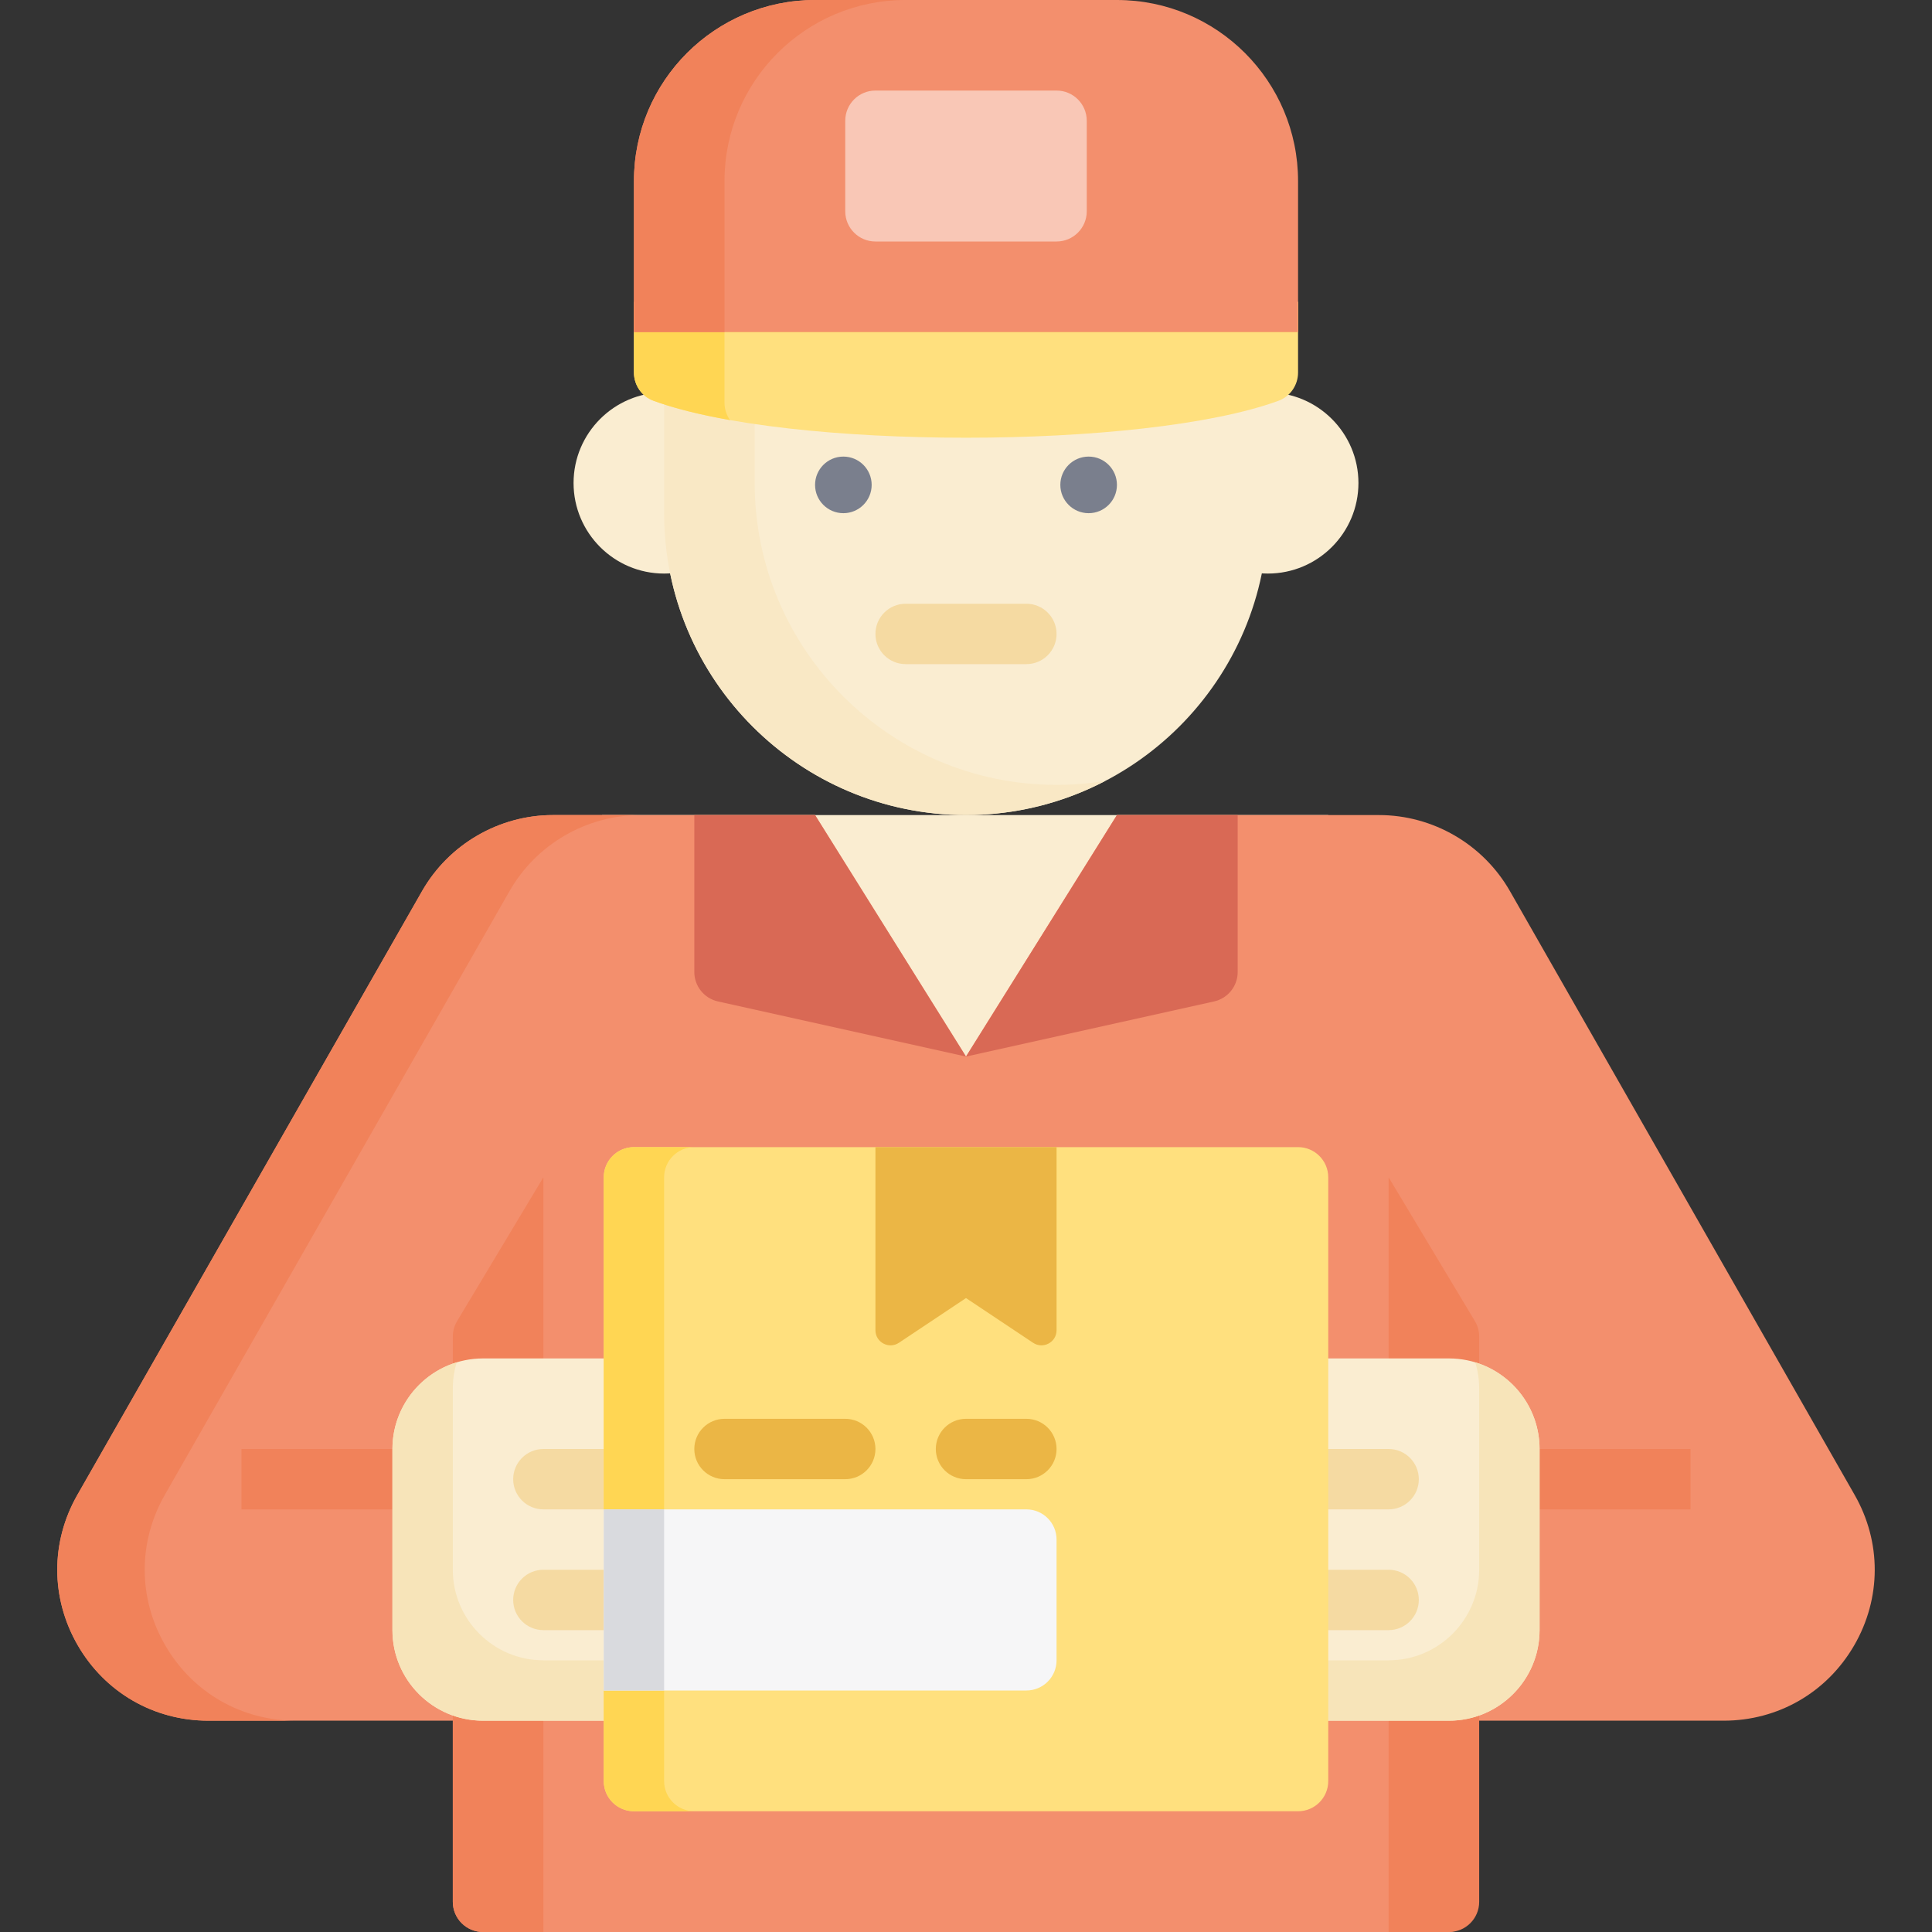 <?xml version="1.0" encoding="UTF-8"?> <svg xmlns="http://www.w3.org/2000/svg" xmlns:xlink="http://www.w3.org/1999/xlink" version="1.1" id="Capa_1" x="0px" y="0px" viewBox="0 0 512 512" style="enable-background:new 0 0 512 512;" xml:space="preserve"><rect x="0" y="0" width="512" height="512" fill="#333333" stroke="none"/> <rect x="159.56" y="216" style="fill:#FAEDD1;" width="192.44" height="128"></rect> <path style="fill:#F38F6D;" d="M491.464,396.103l-91.306-159.934C393.057,223.728,379.746,216,365.421,216H296 c-0.001,0-0.002,0-0.003,0H296l-40,64l-40-64h0.003c-0.001,0-0.002,0-0.003,0h-69.421c-14.325,0-27.636,7.728-34.737,20.168 L20.536,396.103c-7.181,12.523-7.147,27.458,0.09,39.949C27.862,448.542,40.801,456,55.236,456H120v48c0,4.418,3.582,8,8,8h255.555 c4.394,0,7.965-3.543,8-7.937L391.937,456h64.827c14.436,0,27.374-7.458,34.61-19.949 C498.611,423.56,498.645,408.626,491.464,396.103z"></path> <path style="fill:#F1825A;" d="M43.8,436.051c-7.237-12.491-7.271-27.425-0.09-39.949l91.306-159.934 c7.102-12.44,20.412-20.168,34.737-20.168h-23.174c-14.325,0-27.636,7.728-34.737,20.168L20.536,396.103 c-7.181,12.523-7.147,27.458,0.09,39.949C27.862,448.542,40.801,456,55.236,456H78.41C63.975,456,51.036,448.542,43.8,436.051z"></path> <g> <path style="fill:#D96955;" d="M296,216h32v41.583c0,3.75-2.604,6.996-6.265,7.809L256,280L296,216z"></path> <path style="fill:#D96955;" d="M216,216h-32v41.582c0,3.75,2.604,6.996,6.265,7.809L256,280L216,216z"></path> </g> <g> <path style="fill:#F1825A;" d="M368,312l22.86,38.1c0.746,1.243,1.14,2.666,1.14,4.116V504c0,4.418-3.582,8-8,8h-16V312z"></path> <path style="fill:#F1825A;" d="M121.14,350.1L144,312v200h-16c-4.418,0-8-3.582-8-8V354.216 C120,352.766,120.394,351.343,121.14,350.1z"></path> <rect x="64" y="384" style="fill:#F1825A;" width="40" height="16"></rect> <rect x="408" y="384" style="fill:#F1825A;" width="40" height="16"></rect> </g> <path style="fill:#FAEDD1;" d="M384,360h-40c-4.418,0-8,3.582-8,8v80c0,4.418,3.582,8,8,8h40c13.233,0,24-10.766,24-24v-48 C408,370.766,397.233,360,384,360z"></path> <path style="fill:#F7E4B9;" d="M390.966,361.034c0.67,2.206,1.034,4.544,1.034,6.966v48c0,13.234-10.767,24-24,24h-32v8 c0,4.418,3.582,8,8,8h40c13.233,0,24-10.766,24-24v-48C408,373.188,400.813,364.027,390.966,361.034z"></path> <path style="fill:#FAEDD1;" d="M168,360h-40c-13.233,0-24,10.766-24,24v48c0,13.234,10.767,24,24,24h40c4.418,0,8-3.582,8-8v-80 C176,363.582,172.418,360,168,360z"></path> <path style="fill:#F7E4B9;" d="M144,440c-13.233,0-24-10.766-24-24v-48c0-2.422,0.364-4.76,1.034-6.966 C111.188,364.027,104,373.188,104,384v48c0,13.234,10.767,24,24,24h40c4.418,0,8-3.582,8-8v-8H144z"></path> <g> <path style="fill:#F5DAA2;" d="M368,432h-24c-4.418,0-8-3.582-8-8s3.582-8,8-8h24c4.418,0,8,3.582,8,8S372.418,432,368,432z"></path> <path style="fill:#F5DAA2;" d="M368,400h-24c-4.418,0-8-3.582-8-8s3.582-8,8-8h24c4.418,0,8,3.582,8,8S372.418,400,368,400z"></path> <path style="fill:#F5DAA2;" d="M160,432h-16c-4.418,0-8-3.582-8-8s3.582-8,8-8h16c4.418,0,8,3.582,8,8S164.418,432,160,432z"></path> <path style="fill:#F5DAA2;" d="M160,400h-16c-4.418,0-8-3.582-8-8s3.582-8,8-8h16c4.418,0,8,3.582,8,8S164.418,400,160,400z"></path> </g> <g> <path style="fill:#FAEDD1;" d="M176,104c-13.233,0-24,10.766-24,24s10.767,24,24,24s24-10.766,24-24S189.233,104,176,104z"></path> <path style="fill:#FAEDD1;" d="M336,104c-13.233,0-24,10.766-24,24s10.767,24,24,24s24-10.766,24-24S349.233,104,336,104z"></path> <path style="fill:#FAEDD1;" d="M328,72H184c-4.418,0-8,3.582-8,8v56c0,44.112,35.888,80,80,80s80-35.888,80-80V80 C336,75.582,332.418,72,328,72z"></path> </g> <path style="fill:#F9E8C5;" d="M280,208c-44.112,0-80-35.888-80-80V72h-16c-4.418,0-8,3.582-8,8v56c0,44.112,35.888,80,80,80 c13.306,0,25.853-3.284,36.904-9.055C288.701,207.629,284.394,208,280,208z"></path> <g> <circle style="fill:#7A7F8D;" cx="288.5" cy="128.5" r="7.5"></circle> <circle style="fill:#7A7F8D;" cx="223.5" cy="128.5" r="7.5"></circle> </g> <path style="fill:#F5DAA2;" d="M272,176h-32c-4.418,0-8-3.582-8-8s3.582-8,8-8h32c4.418,0,8,3.582,8,8S276.418,176,272,176z"></path> <path style="fill:#FFE07E;" d="M338.828,106.204c-35.55,13.062-130.107,13.062-165.657,0c-3.125-1.148-5.172-4.157-5.172-7.486V80 h176v18.718C344,102.047,341.953,105.056,338.828,106.204z"></path> <path style="fill:#FFD653;" d="M192,106.718V88h152v-8H168v18.718c0,3.329,2.047,6.338,5.172,7.486 c5.494,2.019,12.401,3.724,20.278,5.119C192.527,110.002,192,108.402,192,106.718z"></path> <path style="fill:#F38F6D;" d="M344,88H168V48c0-26.51,21.49-48,48-48h80c26.51,0,48,21.49,48,48V88z"></path> <path style="fill:#F1825A;" d="M240,0h-24c-26.51,0-48,21.49-48,48v40h24V48C192,21.49,213.49,0,240,0z"></path> <path style="fill:#F9C7B6;" d="M280,24h-48c-4.418,0-8,3.582-8,8v24c0,4.418,3.582,8,8,8h48c4.418,0,8-3.582,8-8V32 C288,27.582,284.418,24,280,24z"></path> <path style="fill:#FFE07E;" d="M344,304H168c-4.418,0-8,3.582-8,8v88l8,24l-8,24v24c0,4.418,3.582,8,8,8h176c4.418,0,8-3.582,8-8 V312C352,307.582,348.418,304,344,304z"></path> <path style="fill:#FFD653;" d="M176,472V312c0-4.418,3.582-8,8-8h-16c-4.418,0-8,3.582-8,8v88l8,24l-8,24v24c0,4.418,3.582,8,8,8h16 C179.582,480,176,476.418,176,472z"></path> <path style="fill:#EBB645;" d="M280,304h-48v48.526c0,3.195,3.561,5.1,6.219,3.328L256,344l17.781,11.854 c2.658,1.772,6.219-0.133,6.219-3.328V304z"></path> <path style="fill:#F6F6F7;" d="M272,400H160v48h112c4.418,0,8-3.582,8-8v-32C280,403.582,276.418,400,272,400z"></path> <rect x="160" y="400" style="fill:#D9DADE;" width="16" height="48"></rect> <g> <path style="fill:#EBB645;" d="M224,392h-32c-4.418,0-8-3.582-8-8s3.582-8,8-8h32c4.418,0,8,3.582,8,8S228.418,392,224,392z"></path> <path style="fill:#EBB645;" d="M272,392h-16c-4.418,0-8-3.582-8-8s3.582-8,8-8h16c4.418,0,8,3.582,8,8S276.418,392,272,392z"></path> </g> <g> </g> <g> </g> <g> </g> <g> </g> <g> </g> <g> </g> <g> </g> <g> </g> <g> </g> <g> </g> <g> </g> <g> </g> <g> </g> <g> </g> <g> </g> </svg> 